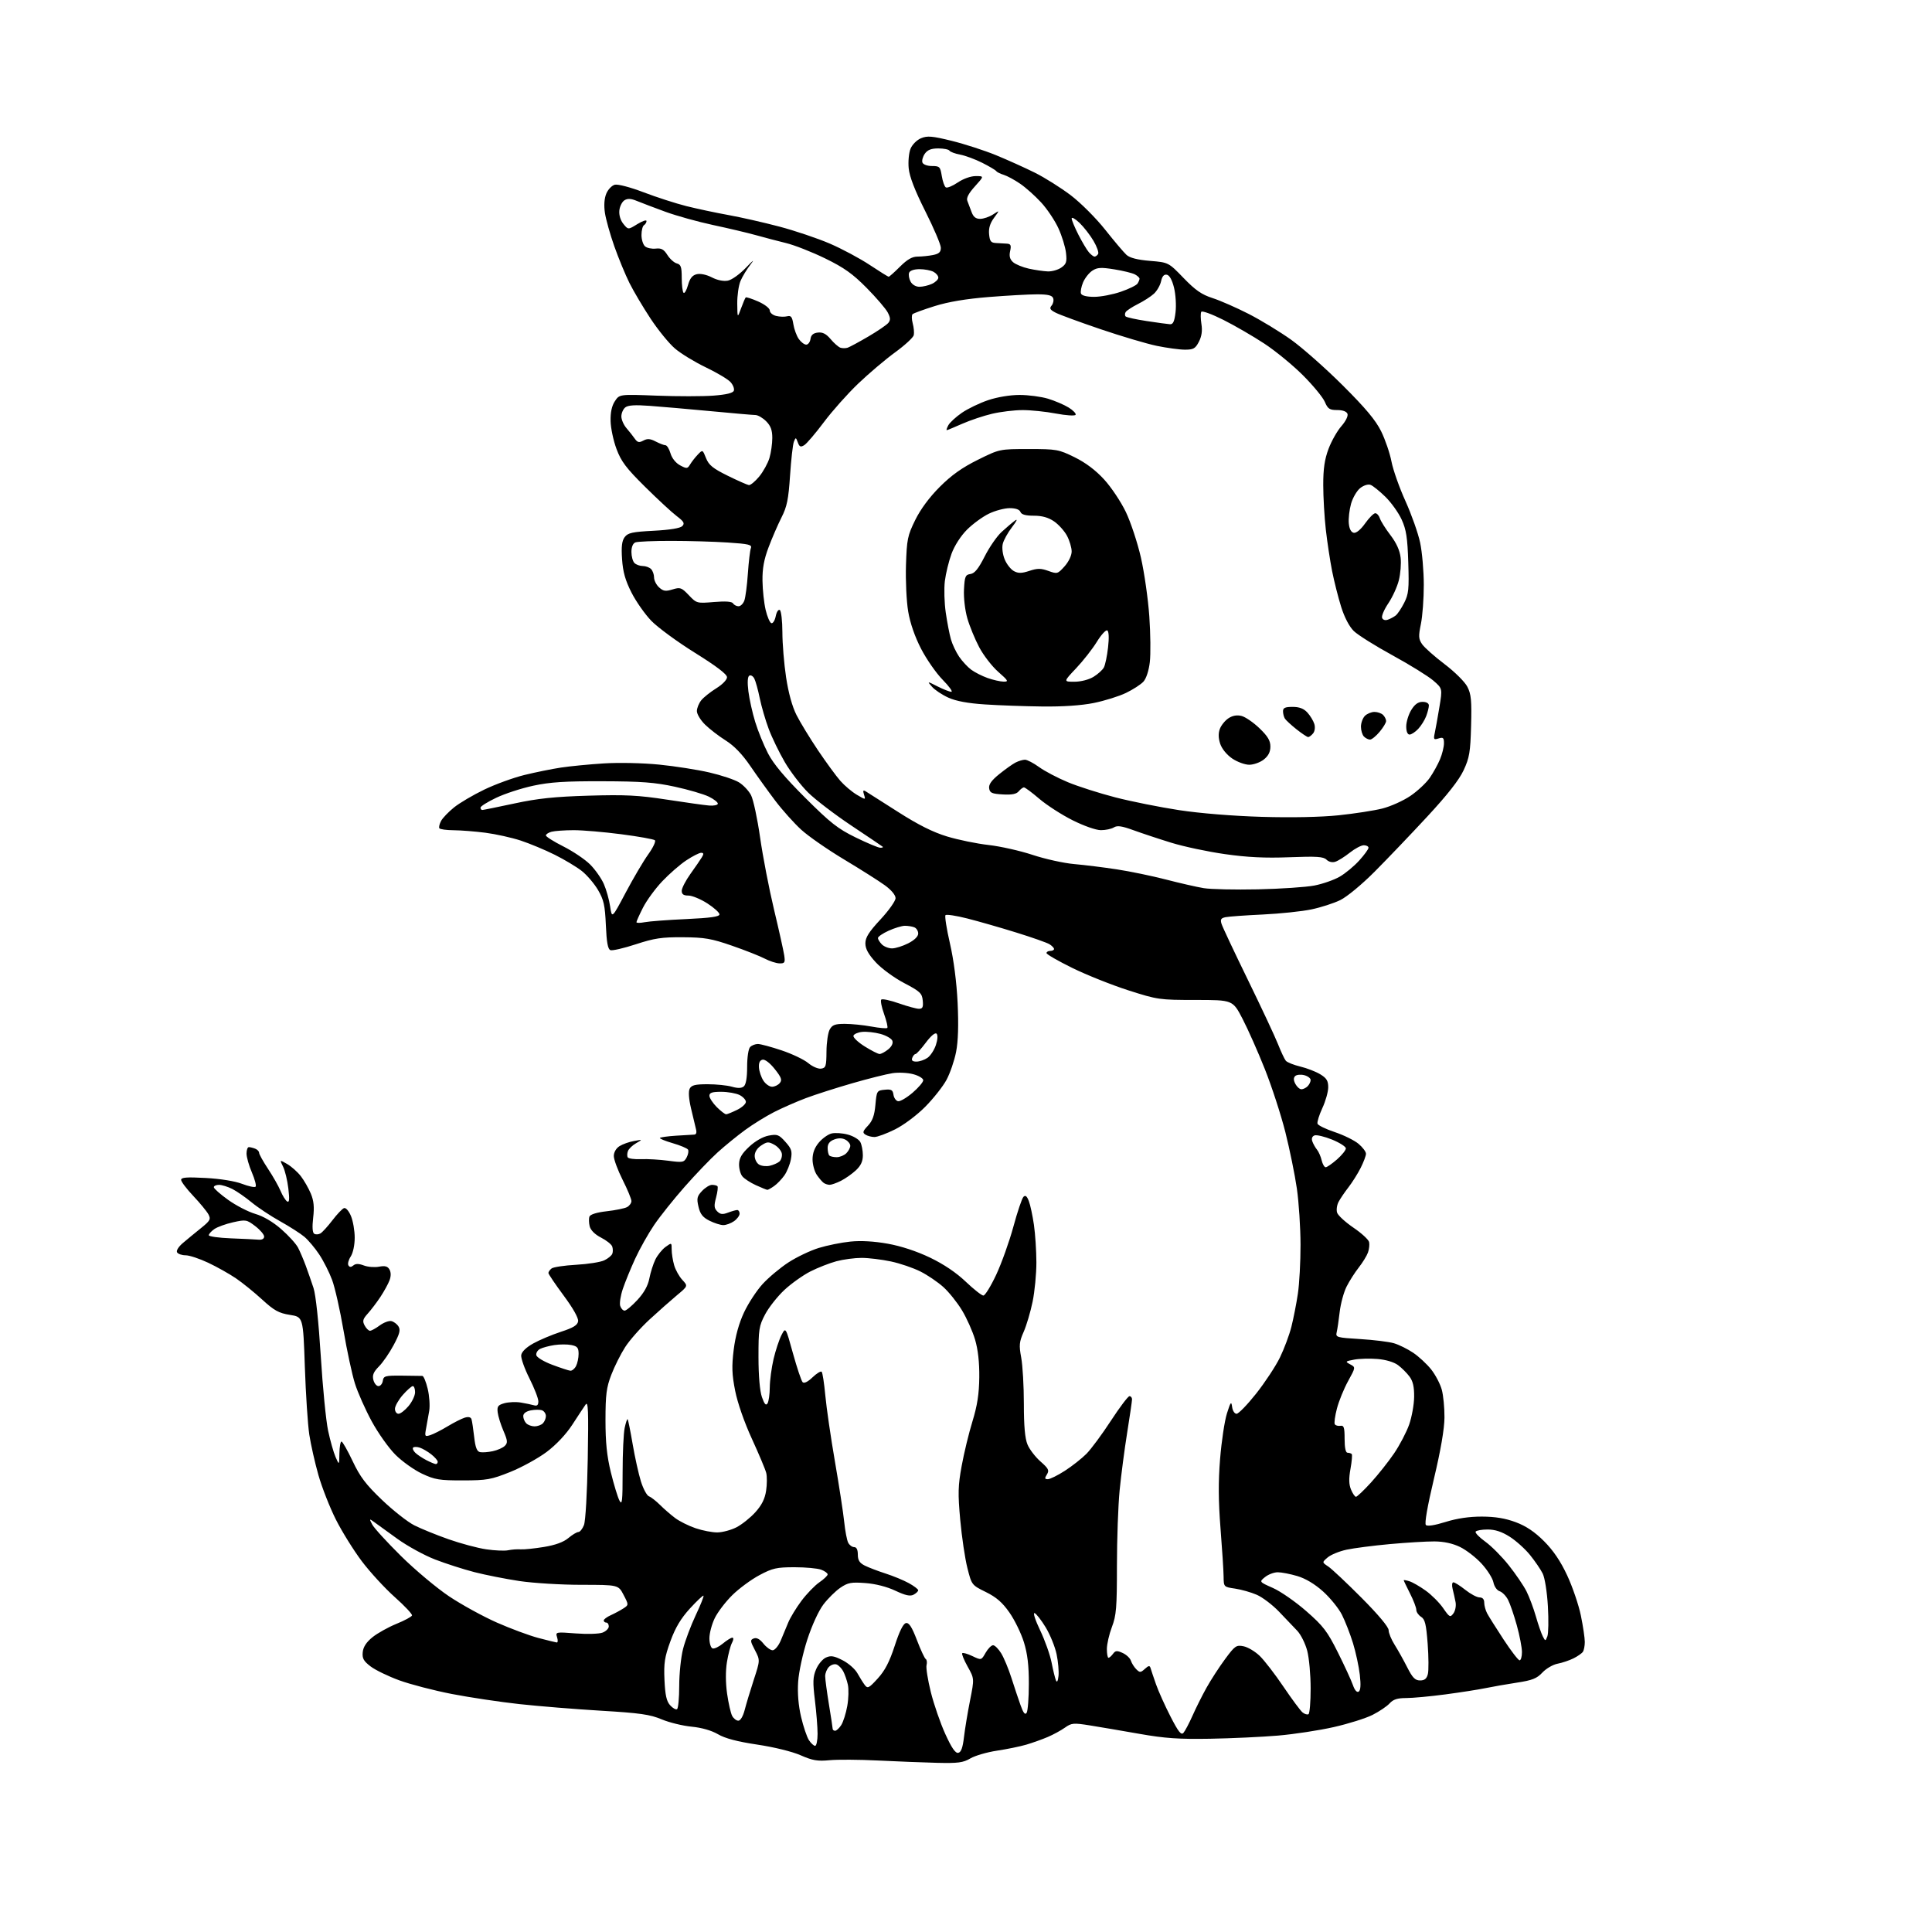 <?xml version="1.0" encoding="UTF-8" standalone="no"?>
<svg 
  version="1.1" 
  xmlns="http://www.w3.org/2000/svg" 
  xmlns:xlink="http://www.w3.org/1999/xlink" 
  xmlns:svg="http://www.w3.org/2000/svg"
  xmlns:rdf="http://www.w3.org/1999/02/22-rdf-syntax-ns#"
  xmlns:cc="http://creativecommons.org/ns#"
  xmlns:dc="http://purl.org/dc/elements/1.1/"
  viewBox="0 0 768 768"
  width="768"
  height="768"
>
<style>svg {background-color: white; }</style>"
<path stroke="none" fill="black" fill-rule="evenodd" d="M372.42,700.75C366.96,700.61 356.43,700.20 349.00,699.83C341.57,699.46 332.91,699.41 329.74,699.71C324.98,700.17 322.97,699.82 318.24,697.74C314.89,696.27 307.72,694.51 301.00,693.50C293.05,692.31 288.24,691.04 285.42,689.39C282.84,687.89 278.95,686.77 274.92,686.38C271.39,686.04 266.02,684.73 263.00,683.46C258.41,681.53 254.44,680.96 239.00,680.04C228.82,679.43 214.20,678.25 206.50,677.41C198.80,676.57 186.69,674.75 179.60,673.38C172.50,672.00 163.11,669.56 158.73,667.96C154.34,666.36 149.21,663.87 147.32,662.43C144.53,660.30 143.94,659.24 144.19,656.76C144.40,654.67 145.64,652.78 148.09,650.80C150.07,649.21 154.34,646.83 157.57,645.51C160.81,644.20 163.60,642.69 163.78,642.17C163.95,641.66 160.87,638.37 156.94,634.88C153.01,631.38 147.11,624.96 143.83,620.62C140.56,616.27 135.90,608.78 133.49,603.99C131.08,599.19 127.97,591.26 126.58,586.38C125.19,581.50 123.56,574.26 122.95,570.29C122.35,566.33 121.55,554.18 121.18,543.30C120.50,523.51 120.50,523.51 115.22,522.68C110.81,521.98 109.00,520.98 104.22,516.60C101.07,513.71 96.37,509.91 93.78,508.15C91.18,506.38 86.23,503.60 82.78,501.97C79.32,500.34 75.29,499.00 73.81,499.00C72.33,499.00 70.79,498.48 70.40,497.84C69.98,497.16 70.95,495.60 72.73,494.09C74.41,492.66 77.64,490.01 79.90,488.19C83.56,485.24 83.88,484.65 82.85,482.72C82.21,481.53 79.51,478.25 76.85,475.43C74.18,472.61 72.00,469.73 72.00,469.02C72.00,468.02 74.19,467.85 81.75,468.26C87.55,468.57 93.41,469.52 96.21,470.59C98.81,471.59 101.23,472.10 101.60,471.73C101.97,471.36 101.31,468.83 100.14,466.10C98.96,463.36 98.00,459.98 98.00,458.56C98.00,457.15 98.41,456.00 98.92,456.00C99.42,456.00 100.55,456.27 101.42,456.61C102.29,456.94 103.00,457.68 103.00,458.25C103.00,458.83 104.60,461.70 106.55,464.64C108.50,467.58 110.74,471.53 111.53,473.42C112.32,475.31 113.50,477.19 114.14,477.59C115.01,478.13 115.14,476.81 114.62,472.44C114.24,469.21 113.30,465.31 112.53,463.77C111.14,460.97 111.14,460.97 114.18,462.73C115.86,463.71 118.29,465.87 119.59,467.55C120.88,469.23 122.66,472.34 123.55,474.46C124.74,477.31 124.99,479.82 124.49,484.05C124.06,487.76 124.21,490.01 124.91,490.44C125.50,490.81 126.61,490.75 127.38,490.30C128.14,489.86 130.28,487.51 132.14,485.08C133.99,482.65 136.07,480.47 136.76,480.24C137.48,480.00 138.67,481.37 139.51,483.38C140.33,485.34 141.00,489.22 141.00,492.00C141.00,494.95 140.33,498.09 139.41,499.49C138.54,500.82 138.13,502.40 138.50,503.00C138.98,503.78 139.55,503.79 140.47,503.03C141.38,502.27 142.58,502.27 144.62,503.04C146.19,503.64 148.92,503.86 150.67,503.53C153.08,503.08 154.10,503.36 154.83,504.66C155.45,505.77 155.46,507.32 154.84,508.95C154.32,510.35 152.70,513.30 151.25,515.50C149.79,517.70 147.53,520.69 146.21,522.15C144.22,524.35 144.01,525.15 144.95,526.90C145.56,528.05 146.52,529.00 147.08,529.00C147.63,529.00 149.36,528.06 150.92,526.90C152.48,525.75 154.55,524.96 155.52,525.15C156.49,525.34 157.78,526.29 158.39,527.26C159.27,528.67 158.89,530.17 156.50,534.65C154.85,537.75 152.22,541.58 150.65,543.16C148.48,545.36 147.94,546.64 148.42,548.53C148.76,549.89 149.67,551.00 150.45,551.00C151.23,551.00 152.00,550.05 152.18,548.89C152.47,546.96 153.12,546.78 159.75,546.84C163.74,546.87 167.41,546.92 167.90,546.95C168.40,546.98 169.35,549.29 170.02,552.09C170.69,554.88 170.96,558.82 170.62,560.84C170.27,562.85 169.71,566.01 169.37,567.86C168.78,571.02 168.88,571.17 171.07,570.48C172.34,570.07 175.44,568.50 177.95,566.98C180.45,565.47 183.51,563.92 184.75,563.54C186.23,563.10 187.16,563.32 187.43,564.18C187.66,564.91 188.14,568.06 188.49,571.19C188.96,575.38 189.57,576.97 190.81,577.24C191.74,577.44 194.03,577.27 195.89,576.87C197.76,576.47 199.91,575.52 200.68,574.75C201.88,573.55 201.80,572.70 200.13,568.80C199.05,566.29 198.02,562.98 197.84,561.45C197.55,559.08 197.95,558.52 200.50,557.80C202.15,557.34 205.07,557.21 207.00,557.53C208.93,557.85 211.29,558.34 212.25,558.62C213.52,558.99 214.00,558.56 214.00,557.04C214.00,555.89 212.40,551.77 210.44,547.89C208.49,544.00 207.02,539.86 207.19,538.68C207.38,537.34 209.19,535.59 212.00,534.03C214.47,532.65 219.43,530.57 223.00,529.40C227.92,527.79 229.58,526.78 229.81,525.22C230.00,523.95 227.83,520.08 224.06,515.00C220.73,510.50 218.00,506.47 218.00,506.04C218.00,505.60 218.56,504.79 219.25,504.24C219.94,503.69 224.32,503.03 229.00,502.77C233.68,502.51 238.71,501.72 240.19,501.01C241.68,500.31 243.13,499.12 243.41,498.36C243.70,497.61 243.67,496.31 243.35,495.46C243.02,494.61 241.02,493.03 238.89,491.95C236.49,490.72 234.80,489.03 234.41,487.49C234.07,486.12 234.03,484.38 234.32,483.61C234.65,482.74 237.23,481.94 241.18,481.49C244.65,481.10 248.29,480.36 249.25,479.85C250.21,479.34 251.00,478.26 251.00,477.44C251.00,476.62 249.43,472.82 247.50,469.00C245.58,465.18 244.00,460.92 244.00,459.55C244.00,458.04 244.90,456.48 246.25,455.62C247.49,454.84 250.07,453.91 252.00,453.57C255.50,452.93 255.50,452.93 252.87,454.44C251.42,455.26 249.96,456.67 249.62,457.56C249.27,458.45 249.24,459.58 249.55,460.08C249.85,460.57 252.22,460.89 254.80,460.78C257.39,460.67 262.27,460.96 265.65,461.41C271.35,462.18 271.89,462.08 272.95,460.10C273.58,458.92 273.82,457.52 273.50,456.99C273.17,456.46 270.41,455.30 267.37,454.42C264.34,453.54 262.07,452.60 262.34,452.33C262.60,452.07 265.45,451.67 268.66,451.46C271.87,451.24 275.11,451.05 275.87,451.03C276.79,451.01 277.04,450.27 276.64,448.75C276.32,447.51 275.43,443.80 274.67,440.50C273.79,436.72 273.61,433.85 274.17,432.75C274.88,431.37 276.37,431.00 281.29,431.00C284.71,431.00 289.05,431.44 290.93,431.98C293.30,432.66 294.75,432.62 295.67,431.86C296.53,431.14 297.00,428.41 297.00,424.08C297.00,420.22 297.51,416.89 298.20,416.20C298.86,415.54 300.24,415.00 301.27,415.00C302.30,415.00 306.56,416.15 310.74,417.55C314.91,418.95 319.66,421.22 321.30,422.60C322.94,423.98 325.23,424.97 326.39,424.80C328.29,424.53 328.50,423.84 328.54,418.00C328.56,414.43 329.14,410.49 329.82,409.25C330.85,407.40 331.93,407.00 335.85,407.00C338.48,407.00 343.23,407.48 346.41,408.07C349.59,408.66 352.43,408.90 352.72,408.62C353.00,408.33 352.42,405.84 351.43,403.07C350.43,400.31 349.94,397.73 350.32,397.34C350.71,396.96 353.83,397.63 357.26,398.83C360.69,400.03 364.32,401.02 365.31,401.01C366.76,401.00 367.06,400.33 366.81,397.75C366.53,394.84 365.76,394.11 359.41,390.78C355.51,388.74 350.44,385.04 348.16,382.56C345.18,379.32 344.00,377.18 344.00,375.00C344.00,372.66 345.39,370.46 350.00,365.50C353.30,361.95 356.00,358.14 356.00,357.03C356.00,355.81 354.32,353.79 351.75,351.92C349.41,350.22 342.13,345.61 335.58,341.68C329.02,337.75 321.33,332.41 318.49,329.81C315.65,327.22 311.01,322.04 308.18,318.30C305.35,314.56 300.89,308.35 298.26,304.50C295.07,299.82 291.83,296.46 288.49,294.36C285.75,292.64 282.04,289.78 280.25,288.02C278.46,286.26 277.01,283.84 277.02,282.66C277.03,281.47 277.82,279.54 278.77,278.36C279.72,277.19 282.41,275.05 284.75,273.60C287.16,272.11 289.00,270.21 289.00,269.21C289.00,268.02 284.78,264.81 276.25,259.50C269.24,255.13 261.43,249.40 258.90,246.78C256.37,244.15 252.82,239.09 251.02,235.54C248.57,230.71 247.62,227.36 247.28,222.29C246.94,217.24 247.21,214.99 248.33,213.50C249.61,211.81 251.37,211.42 259.89,210.98C266.33,210.64 270.41,209.97 271.22,209.13C272.27,208.04 271.86,207.32 269.00,205.15C267.07,203.69 261.41,198.45 256.41,193.50C248.92,186.09 246.92,183.44 245.08,178.50C243.84,175.20 242.78,170.20 242.72,167.38C242.64,163.95 243.19,161.35 244.42,159.49C246.24,156.71 246.24,156.71 261.10,157.28C269.28,157.59 279.39,157.59 283.57,157.27C288.71,156.88 291.35,156.25 291.71,155.31C292.00,154.55 291.41,153.01 290.39,151.88C289.38,150.76 284.93,148.11 280.52,146.00C276.11,143.88 270.60,140.52 268.28,138.52C265.95,136.53 261.62,131.20 258.64,126.70C255.66,122.19 251.87,115.80 250.22,112.50C248.58,109.20 245.87,102.64 244.20,97.91C242.53,93.19 240.86,87.22 240.47,84.65C240.02,81.65 240.21,78.90 241.01,76.97C241.69,75.32 243.22,73.73 244.40,73.43C245.63,73.13 250.55,74.42 255.87,76.45C260.99,78.40 268.63,80.87 272.84,81.93C277.05,82.98 284.55,84.58 289.50,85.47C294.45,86.36 303.58,88.43 309.79,90.07C316.00,91.71 325.04,94.76 329.88,96.84C334.73,98.93 341.86,102.75 345.73,105.32C349.60,107.89 352.99,110.00 353.27,110.00C353.54,110.00 355.56,108.20 357.76,106.00C360.65,103.12 362.60,102.00 364.76,102.00C366.40,102.00 369.16,101.72 370.87,101.38C373.26,100.90 374.00,100.22 374.00,98.50C374.00,97.26 371.23,90.74 367.84,84.01C363.65,75.67 361.54,70.22 361.22,66.90C360.96,64.21 361.29,60.71 361.96,59.10C362.64,57.46 364.47,55.63 366.13,54.95C368.63,53.91 370.53,54.07 378.30,55.98C383.36,57.23 391.25,59.78 395.84,61.65C400.42,63.53 407.40,66.67 411.34,68.63C415.28,70.59 421.71,74.64 425.63,77.61C429.59,80.62 435.66,86.69 439.31,91.29C442.91,95.84 446.74,100.36 447.81,101.33C449.13,102.52 452.17,103.29 457.13,103.70C464.50,104.31 464.50,104.31 470.50,110.52C475.19,115.37 477.70,117.11 482.00,118.49C485.02,119.46 491.48,122.29 496.35,124.78C501.22,127.27 508.84,131.91 513.30,135.09C517.75,138.28 526.96,146.42 533.75,153.19C542.90,162.31 546.86,167.05 549.05,171.50C550.67,174.80 552.51,180.20 553.14,183.50C553.78,186.80 556.27,193.86 558.69,199.19C561.10,204.53 563.73,211.95 564.52,215.69C565.32,219.44 565.97,226.97 565.98,232.44C565.99,237.91 565.47,244.92 564.83,248.03C563.82,252.92 563.89,254.01 565.32,256.09C566.24,257.42 570.25,260.98 574.24,264.00C578.28,267.06 582.30,271.05 583.30,273.00C584.81,275.92 585.05,278.47 584.78,288.50C584.50,298.98 584.13,301.22 581.81,306.19C580.02,310.04 575.36,315.98 567.33,324.64C560.83,331.66 551.45,341.47 546.49,346.45C541.40,351.57 535.45,356.49 532.80,357.79C530.23,359.05 525.06,360.72 521.31,361.50C517.57,362.29 508.88,363.20 502.00,363.53C495.12,363.85 488.46,364.33 487.19,364.59C485.33,364.98 485.02,365.49 485.59,367.28C485.97,368.50 490.70,378.54 496.09,389.58C501.48,400.63 506.86,412.10 508.03,415.08C509.21,418.06 510.60,421.02 511.13,421.66C511.66,422.30 514.25,423.34 516.88,423.97C519.51,424.60 523.09,425.99 524.83,427.05C527.35,428.58 528.00,429.64 527.99,432.24C527.98,434.03 526.93,437.75 525.65,440.50C524.38,443.25 523.51,446.04 523.73,446.69C523.95,447.34 527.04,448.85 530.60,450.03C534.16,451.22 538.40,453.31 540.03,454.68C541.67,456.05 543.00,457.83 543.00,458.63C543.00,459.43 542.04,461.97 540.87,464.29C539.69,466.61 537.51,470.07 536.01,472.00C534.51,473.93 532.75,476.53 532.09,477.79C531.43,479.05 531.17,480.96 531.52,482.05C531.86,483.13 534.78,485.81 537.99,488.00C541.21,490.18 544.03,492.77 544.24,493.74C544.46,494.71 544.26,496.58 543.79,497.89C543.32,499.21 541.66,501.91 540.10,503.89C538.54,505.88 536.36,509.30 535.26,511.50C534.16,513.70 532.94,518.20 532.55,521.50C532.17,524.80 531.63,528.45 531.35,529.60C530.88,531.60 531.35,531.73 540.68,532.30C546.08,532.63 552.13,533.38 554.11,533.96C556.10,534.54 559.55,536.25 561.79,537.76C564.02,539.27 567.23,542.25 568.92,544.38C570.61,546.52 572.50,550.12 573.12,552.38C573.75,554.65 574.23,559.65 574.20,563.50C574.16,568.07 572.70,576.55 570.00,587.88C567.41,598.79 566.22,605.62 566.81,606.21C567.40,606.80 570.31,606.35 574.63,605.00C579.17,603.58 584.06,602.86 589.07,602.87C594.38,602.89 598.40,603.55 602.54,605.10C606.66,606.64 610.05,608.92 613.78,612.65C617.45,616.32 620.34,620.58 622.98,626.25C625.10,630.79 627.55,637.97 628.42,642.21C629.29,646.45 629.99,651.17 629.98,652.71C629.98,654.24 629.64,656.00 629.23,656.61C628.83,657.22 627.15,658.39 625.50,659.22C623.85,660.04 621.00,661.00 619.16,661.35C617.32,661.70 614.60,663.28 613.12,664.87C610.92,667.23 609.10,667.95 602.97,668.88C598.86,669.51 593.25,670.49 590.50,671.06C587.75,671.63 580.58,672.75 574.56,673.55C568.55,674.35 561.53,675.00 558.97,675.00C555.50,675.00 553.82,675.54 552.40,677.11C551.36,678.27 548.31,680.33 545.62,681.69C542.94,683.05 536.00,685.23 530.20,686.54C524.40,687.86 514.45,689.37 508.08,689.92C501.71,690.46 489.52,691.03 481.00,691.18C468.57,691.39 463.03,691.01 453.00,689.24C446.12,688.03 437.27,686.52 433.33,685.89C426.72,684.83 425.95,684.90 423.33,686.76C421.77,687.87 418.70,689.54 416.50,690.48C414.30,691.42 410.48,692.78 408.00,693.52C405.52,694.25 400.26,695.33 396.31,695.92C392.35,696.52 387.59,697.90 385.73,699.00C382.86,700.69 380.83,700.96 372.42,700.75zM380.91,696.78C382.05,696.56 382.70,694.78 383.20,690.49C383.59,687.19 384.68,680.62 385.62,675.89C387.33,667.28 387.33,667.28 384.65,662.49C383.18,659.85 382.21,657.46 382.50,657.17C382.79,656.88 384.61,657.40 386.56,658.33C390.09,660.01 390.09,660.01 391.79,657.01C392.73,655.36 394.07,654.01 394.76,654.01C395.46,654.00 396.92,655.46 398.01,657.25C399.10,659.04 400.92,663.42 402.06,667.00C403.20,670.58 404.83,675.46 405.69,677.86C406.81,680.99 407.49,681.83 408.11,680.86C408.58,680.11 408.98,674.93 408.98,669.36C409.00,662.04 408.45,657.43 407.02,652.81C405.93,649.29 403.35,643.98 401.27,641.01C398.47,637.00 396.06,634.91 391.88,632.85C386.29,630.10 386.26,630.06 384.55,623.29C383.60,619.56 382.33,610.97 381.71,604.21C380.75,593.65 380.83,590.61 382.28,582.71C383.20,577.64 385.13,569.67 386.57,565.00C388.49,558.73 389.20,554.14 389.28,547.50C389.34,541.52 388.78,536.48 387.60,532.50C386.62,529.20 384.28,523.96 382.40,520.86C380.53,517.76 377.21,513.62 375.03,511.65C372.85,509.68 368.75,506.89 365.92,505.46C363.08,504.02 357.78,502.21 354.13,501.44C350.48,500.67 345.25,500.03 342.50,500.03C339.75,500.03 335.25,500.63 332.50,501.36C329.75,502.10 325.08,503.93 322.12,505.43C319.16,506.94 314.50,510.26 311.77,512.81C309.04,515.37 305.61,519.72 304.15,522.48C301.71,527.11 301.50,528.43 301.51,539.50C301.52,546.99 302.04,552.96 302.88,555.37C303.87,558.19 304.47,558.87 305.10,557.87C305.58,557.12 305.98,554.25 306.00,551.50C306.02,548.75 306.70,543.67 307.51,540.20C308.33,536.74 309.75,532.46 310.66,530.70C312.32,527.50 312.32,527.50 315.22,538.00C316.82,543.77 318.55,548.92 319.06,549.44C319.64,550.03 321.12,549.31 322.98,547.52C324.63,545.94 326.27,544.94 326.62,545.29C326.98,545.64 327.63,549.91 328.08,554.76C328.53,559.62 330.25,571.45 331.91,581.05C333.57,590.65 335.22,601.42 335.59,605.00C335.96,608.58 336.67,612.29 337.17,613.25C337.66,614.21 338.73,615.00 339.54,615.00C340.49,615.00 341.00,616.03 341.00,617.97C341.00,620.22 341.68,621.29 343.75,622.34C345.26,623.10 348.98,624.52 352.00,625.49C355.02,626.46 359.19,628.17 361.25,629.31C363.31,630.44 365.00,631.72 365.00,632.15C365.00,632.58 364.18,633.37 363.17,633.91C361.81,634.63 359.95,634.23 355.92,632.33C352.55,630.74 348.04,629.59 344.00,629.29C338.35,628.87 337.05,629.11 334.04,631.16C332.14,632.46 329.12,635.44 327.33,637.79C325.43,640.28 322.76,646.10 320.91,651.78C319.15,657.21 317.54,664.59 317.28,668.50C316.97,673.05 317.38,677.94 318.44,682.49C319.34,686.33 320.75,690.49 321.56,691.74C322.38,692.98 323.49,694.00 324.02,694.00C324.56,694.00 325.00,691.86 325.00,689.25C325.00,686.64 324.52,680.61 323.94,675.87C323.06,668.69 323.13,666.62 324.39,663.62C325.22,661.63 326.98,659.51 328.30,658.91C330.26,658.02 331.51,658.22 334.94,659.97C337.26,661.15 339.92,663.48 340.83,665.14C341.75,666.79 343.07,668.90 343.76,669.82C344.89,671.33 345.41,671.07 348.93,667.21C351.79,664.07 353.59,660.60 355.67,654.21C357.55,648.42 359.05,645.40 360.14,645.20C361.35,644.97 362.49,646.75 364.48,651.94C365.96,655.82 367.54,659.22 367.99,659.49C368.44,659.77 368.59,660.86 368.32,661.90C368.04,662.94 368.81,667.78 370.02,672.65C371.23,677.52 373.82,685.01 375.77,689.29C378.28,694.81 379.78,697.00 380.91,696.78zM470.45,688.82C471.09,688.09 472.71,685.02 474.05,682.00C475.39,678.98 477.89,673.97 479.62,670.88C481.34,667.79 484.65,662.68 486.98,659.53C490.91,654.21 491.44,653.84 494.33,654.42C496.04,654.76 498.95,656.49 500.78,658.27C502.62,660.05 506.86,665.55 510.20,670.50C513.55,675.45 516.96,680.05 517.79,680.72C518.62,681.39 519.68,681.70 520.15,681.41C520.62,681.12 521.00,676.51 521.00,671.16C521.00,665.81 520.39,659.10 519.65,656.24C518.91,653.39 517.13,649.80 515.69,648.27C514.26,646.75 510.98,643.31 508.40,640.63C505.82,637.95 501.87,634.95 499.61,633.96C497.35,632.97 493.46,631.87 490.98,631.50C486.45,630.84 486.45,630.84 486.40,626.67C486.38,624.38 485.82,615.75 485.17,607.50C484.32,596.70 484.27,588.98 485.01,579.89C485.57,572.95 486.79,564.84 487.72,561.88C489.18,557.26 489.47,556.89 489.78,559.25C489.98,560.80 490.76,562.00 491.56,562.00C492.35,562.00 495.86,558.37 499.37,553.94C502.87,549.51 507.12,543.06 508.80,539.61C510.48,536.15 512.53,530.67 513.35,527.41C514.17,524.16 515.33,518.26 515.92,514.31C516.52,510.35 516.99,501.58 516.98,494.81C516.97,488.04 516.32,478.00 515.53,472.50C514.74,467.00 512.67,456.88 510.94,450.00C509.20,443.12 505.54,431.88 502.80,425.00C500.07,418.12 496.07,409.12 493.93,405.00C490.04,397.50 490.04,397.50 475.27,397.50C460.89,397.50 460.19,397.40 448.50,393.66C441.90,391.54 431.89,387.54 426.25,384.77C420.61,382.00 416.00,379.34 416.00,378.86C416.00,378.39 416.68,378.00 417.50,378.00C418.32,378.00 419.00,377.66 419.00,377.24C419.00,376.82 418.19,375.98 417.21,375.36C416.22,374.74 410.26,372.64 403.96,370.69C397.65,368.73 388.90,366.22 384.51,365.11C380.11,363.99 376.22,363.40 375.85,363.79C375.49,364.18 376.28,369.23 377.61,375.00C379.13,381.59 380.27,390.40 380.67,398.65C381.09,407.50 380.89,413.88 380.06,418.15C379.38,421.64 377.66,426.65 376.24,429.28C374.82,431.90 371.02,436.71 367.80,439.96C364.46,443.33 359.30,447.19 355.81,448.94C352.44,450.62 348.74,451.99 347.59,451.98C346.44,451.98 344.84,451.55 344.03,451.04C342.79,450.25 342.94,449.69 345.02,447.48C346.85,445.53 347.62,443.38 347.99,439.18C348.49,433.66 348.59,433.49 351.67,433.19C354.33,432.93 354.90,433.26 355.17,435.18C355.35,436.45 356.18,437.60 357.00,437.75C357.82,437.90 360.41,436.39 362.75,434.39C365.09,432.39 367.00,430.15 367.00,429.41C367.00,428.68 365.23,427.60 363.06,427.02C360.90,426.43 357.18,426.24 354.81,426.60C352.44,426.95 345.20,428.76 338.73,430.63C332.26,432.50 323.98,435.15 320.33,436.53C316.69,437.90 311.04,440.38 307.78,442.03C304.52,443.69 299.30,446.91 296.18,449.20C293.06,451.48 288.15,455.48 285.28,458.08C282.40,460.68 276.50,466.83 272.17,471.75C267.83,476.67 262.36,483.52 260.02,486.97C257.67,490.43 254.28,496.46 252.48,500.38C250.68,504.30 248.48,509.69 247.58,512.37C246.68,515.05 246.21,518.09 246.54,519.12C246.87,520.15 247.66,521.00 248.30,521.00C248.93,521.00 251.22,519.09 253.38,516.75C256.01,513.90 257.58,511.08 258.13,508.19C258.59,505.82 259.66,502.45 260.51,500.69C261.37,498.94 263.18,496.69 264.53,495.70C267.00,493.91 267.00,493.91 267.00,496.71C267.00,498.25 267.44,501.04 267.98,502.92C268.51,504.79 269.98,507.42 271.23,508.77C273.50,511.21 273.50,511.21 269.12,514.86C266.72,516.86 261.82,521.20 258.23,524.50C254.65,527.80 250.27,532.75 248.51,535.50C246.74,538.25 244.26,543.20 243.00,546.50C241.06,551.55 240.70,554.39 240.69,564.50C240.69,573.40 241.24,578.77 242.83,585.30C244.02,590.13 245.55,595.17 246.24,596.49C247.31,598.53 247.50,596.81 247.50,585.20C247.50,577.66 247.87,569.77 248.31,567.65C248.76,565.53 249.29,563.96 249.49,564.16C249.69,564.36 250.59,568.79 251.48,574.01C252.37,579.23 253.85,585.91 254.77,588.87C255.69,591.82 257.13,594.49 257.97,594.81C258.81,595.12 260.79,596.66 262.36,598.22C263.93,599.79 266.63,602.13 268.36,603.43C270.09,604.73 273.75,606.56 276.50,607.49C279.25,608.43 283.15,609.18 285.16,609.16C287.18,609.14 290.59,608.23 292.73,607.14C294.88,606.04 298.26,603.35 300.25,601.15C302.81,598.32 304.05,595.83 304.54,592.59C304.92,590.08 304.94,586.90 304.59,585.52C304.25,584.14 301.68,578.03 298.89,571.95C295.86,565.35 293.18,557.65 292.23,552.83C290.95,546.33 290.84,543.17 291.66,536.52C292.33,531.11 293.74,526.02 295.76,521.71C297.45,518.10 300.78,513.01 303.16,510.41C305.55,507.80 310.17,503.94 313.43,501.82C316.69,499.70 322.10,497.12 325.44,496.09C328.79,495.06 334.45,493.91 338.02,493.55C342.21,493.12 347.46,493.42 352.89,494.39C358.20,495.34 364.37,497.37 369.70,499.92C375.14,502.53 380.15,505.91 383.89,509.48C387.08,512.52 390.23,515.00 390.91,515.00C391.58,515.00 393.88,511.27 396.01,506.72C398.14,502.17 401.21,493.58 402.83,487.64C404.44,481.70 406.25,476.35 406.84,475.76C407.62,474.98 408.22,475.46 408.98,477.46C409.57,478.99 410.47,483.22 411.00,486.87C411.53,490.52 411.97,497.23 411.98,501.79C411.99,506.35 411.31,513.41 410.47,517.48C409.63,521.54 408.04,526.92 406.92,529.44C405.16,533.44 405.03,534.73 405.95,539.69C406.53,542.81 407.00,551.08 407.00,558.06C407.00,566.90 407.44,571.81 408.45,574.23C409.25,576.15 411.58,579.18 413.62,580.97C416.82,583.78 417.17,584.50 416.16,586.12C415.20,587.66 415.27,588.00 416.54,588.00C417.40,588.00 420.44,586.50 423.30,584.66C426.16,582.82 430.02,579.78 431.88,577.91C433.74,576.03 438.12,570.11 441.61,564.75C445.11,559.39 448.43,555.00 448.98,555.00C449.54,555.00 450.00,555.56 450.00,556.25C450.00,556.94 449.13,562.90 448.07,569.50C447.01,576.10 445.66,586.42 445.07,592.42C444.48,598.43 444.00,611.93 444.00,622.42C444.00,639.08 443.75,642.17 442.00,646.76C440.90,649.65 440.00,653.59 440.00,655.51C440.00,657.43 440.29,659.00 440.64,659.00C440.99,659.00 441.80,658.29 442.43,657.43C443.40,656.11 444.02,656.05 446.27,657.08C447.75,657.75 449.22,659.13 449.55,660.15C449.87,661.16 450.83,662.69 451.68,663.54C453.09,664.95 453.42,664.93 455.10,663.41C456.60,662.05 457.04,661.99 457.37,663.11C457.59,663.88 458.56,666.75 459.52,669.50C460.48,672.25 463.07,678.02 465.28,682.32C468.46,688.51 469.54,689.86 470.45,688.82zM331.98,688.00C332.51,688.00 333.61,686.99 334.40,685.75C335.20,684.51 336.28,681.10 336.80,678.17C337.33,675.24 337.43,671.41 337.03,669.65C336.64,667.89 335.80,665.50 335.18,664.34C334.56,663.18 333.38,661.98 332.56,661.66C331.73,661.34 330.37,661.77 329.53,662.61C328.69,663.45 328.01,665.12 328.02,666.32C328.03,667.52 328.70,672.55 329.51,677.50C330.33,682.45 330.99,686.84 331.00,687.25C331.00,687.66 331.44,688.00 331.98,688.00zM293.50,684.00C294.34,684.00 295.37,682.25 296.02,679.75C296.62,677.41 298.25,672.00 299.64,667.73C302.18,659.96 302.18,659.96 300.09,655.95C298.19,652.30 298.15,651.88 299.66,651.30C300.76,650.88 302.04,651.56 303.45,653.33C304.62,654.80 306.28,656.00 307.14,656.00C307.99,656.00 309.42,654.31 310.31,652.25C311.19,650.19 312.55,646.92 313.33,645.00C314.11,643.08 316.46,639.20 318.56,636.39C320.66,633.58 323.87,630.26 325.69,629.01C327.51,627.76 329.00,626.34 329.00,625.85C329.00,625.35 327.85,624.51 326.43,623.98C325.02,623.44 320.25,623.00 315.82,623.00C308.72,623.00 307.09,623.37 301.88,626.15C298.63,627.88 293.78,631.45 291.11,634.08C288.43,636.72 285.28,640.85 284.12,643.25C282.95,645.66 282.00,649.25 282.00,651.23C282.00,653.21 282.56,655.03 283.25,655.27C283.94,655.51 285.77,654.64 287.33,653.35C288.88,652.06 290.58,651.00 291.11,651.00C291.68,651.00 291.62,651.84 290.98,653.05C290.37,654.17 289.47,657.62 288.97,660.71C288.40,664.21 288.42,668.93 289.03,673.24C289.57,677.05 290.48,681.02 291.04,682.08C291.61,683.14 292.71,684.00 293.50,684.00zM269.13,679.42C269.61,679.12 270.00,674.95 270.00,670.15C270.00,665.35 270.69,658.74 271.53,655.46C272.37,652.18 274.63,646.17 276.55,642.10C278.47,638.04 279.87,634.53 279.65,634.32C279.44,634.11 277.01,636.40 274.25,639.41C270.64,643.37 268.48,646.99 266.51,652.38C264.20,658.72 263.84,661.08 264.14,667.83C264.42,673.87 264.96,676.30 266.39,677.87C267.42,679.02 268.66,679.71 269.13,679.42zM540.09,672.45C540.86,671.97 541.01,669.83 540.55,665.78C540.18,662.51 538.96,656.83 537.83,653.16C536.70,649.50 534.72,644.43 533.44,641.89C532.16,639.36 528.79,635.20 525.96,632.65C522.66,629.68 518.98,627.48 515.72,626.51C512.92,625.68 509.42,625.00 507.93,625.00C506.44,625.00 504.16,625.86 502.87,626.91C500.52,628.81 500.52,628.81 506.02,631.25C509.05,632.59 515.01,636.73 519.27,640.46C526.04,646.38 527.63,648.47 531.83,656.87C534.48,662.17 537.16,668.00 537.80,669.83C538.51,671.89 539.38,672.88 540.09,672.45zM420.77,666.22C420.97,664.42 420.63,660.54 420.02,657.61C419.41,654.67 417.47,649.88 415.71,646.95C413.94,644.03 411.94,641.46 411.25,641.23C410.56,641.01 411.55,644.08 413.46,648.05C415.36,652.01 417.41,657.79 418.02,660.88C418.62,663.97 419.41,667.17 419.76,668.00C420.17,668.95 420.54,668.30 420.77,666.22zM564.50,668.00C566.30,668.00 567.13,667.32 567.60,665.47C567.95,664.08 567.91,658.65 567.52,653.42C566.93,645.62 566.46,643.68 564.90,642.71C563.86,642.05 563.00,640.80 563.00,639.93C563.00,639.05 561.88,636.13 560.50,633.42C559.13,630.71 558.01,628.36 558.00,628.18C558.00,628.01 559.01,628.18 560.25,628.57C561.49,628.95 564.40,630.62 566.71,632.28C569.03,633.93 572.16,637.06 573.66,639.23C576.22,642.93 576.48,643.06 577.76,641.34C578.51,640.33 578.89,638.32 578.61,636.87C578.33,635.42 577.80,633.06 577.44,631.62C577.07,630.14 577.21,629.00 577.75,629.00C578.29,629.00 580.42,630.35 582.50,632.00C584.58,633.65 587.11,635.00 588.14,635.00C589.35,635.00 590.00,635.72 590.00,637.07C590.00,638.20 590.52,640.11 591.15,641.32C591.78,642.52 594.74,647.21 597.71,651.75C600.69,656.29 603.55,660.00 604.06,660.00C604.58,660.00 605.00,658.53 605.00,656.73C605.00,654.93 604.08,650.15 602.96,646.11C601.84,642.06 600.27,637.49 599.47,635.95C598.68,634.41 597.17,632.87 596.13,632.54C595.06,632.20 593.98,630.65 593.65,628.98C593.32,627.35 591.20,624.01 588.94,621.56C586.69,619.10 582.83,616.13 580.37,614.94C577.43,613.52 573.94,612.76 570.20,612.74C567.06,612.72 559.10,613.20 552.50,613.80C545.90,614.40 538.14,615.41 535.26,616.03C532.38,616.65 529.01,618.04 527.76,619.11C525.50,621.05 525.50,621.05 528.00,622.71C529.38,623.63 535.34,629.23 541.25,635.17C547.85,641.80 552.00,646.76 552.00,648.01C552.00,649.13 553.06,651.72 554.36,653.78C555.66,655.84 557.92,659.88 559.38,662.76C561.50,666.94 562.53,668.00 564.50,668.00zM221.32,652.91C221.77,652.96 221.83,652.03 221.45,650.84C220.78,648.72 220.90,648.70 228.90,649.31C233.37,649.66 238.15,649.51 239.51,648.99C240.88,648.47 242.00,647.36 242.00,646.52C242.00,645.69 241.55,645.00 241.00,645.00C240.45,645.00 240.00,644.62 240.00,644.16C240.00,643.70 241.24,642.77 242.75,642.09C244.26,641.41 246.50,640.21 247.73,639.42C249.96,637.98 249.96,637.98 247.88,633.99C245.80,630.00 245.80,630.00 231.15,629.99C223.09,629.99 212.00,629.31 206.50,628.49C201.00,627.66 192.94,626.07 188.60,624.95C184.25,623.83 177.22,621.57 172.97,619.93C168.71,618.29 161.97,614.60 157.98,611.72C154.00,608.85 149.82,605.84 148.71,605.02C146.77,603.61 146.74,603.65 147.97,606.02C148.67,607.39 153.81,613.01 159.39,618.53C164.97,624.05 173.58,631.26 178.52,634.57C183.46,637.87 192.00,642.56 197.50,644.99C203.00,647.42 210.43,650.17 214.00,651.11C217.57,652.05 220.87,652.86 221.32,652.91zM615.10,650.48C615.53,649.39 615.63,644.00 615.31,638.50C614.98,632.80 614.09,627.21 613.24,625.50C612.42,623.85 610.15,620.53 608.20,618.12C606.24,615.70 602.61,612.44 600.13,610.87C596.98,608.87 594.32,608.00 591.36,608.00C589.03,608.00 586.88,608.38 586.59,608.85C586.30,609.32 588.04,611.12 590.45,612.85C592.86,614.59 597.06,618.81 599.78,622.25C602.51,625.69 605.65,630.31 606.78,632.53C607.90,634.75 609.59,639.25 610.53,642.53C611.47,645.81 612.71,649.39 613.28,650.48C614.31,652.45 614.32,652.45 615.10,650.48zM202.00,616.25C203.38,615.96 205.62,615.79 207.00,615.89C208.38,615.98 212.55,615.55 216.29,614.93C220.79,614.19 224.04,613.00 225.93,611.40C227.50,610.08 229.30,609.00 229.92,609.00C230.54,609.00 231.54,607.76 232.13,606.25C232.76,604.67 233.40,593.49 233.64,580.00C233.98,560.73 233.82,556.83 232.78,558.34C232.07,559.35 229.70,562.95 227.50,566.34C225.05,570.12 221.12,574.30 217.33,577.15C213.93,579.70 207.41,583.29 202.83,585.13C195.26,588.16 193.55,588.47 184.00,588.48C174.67,588.50 172.86,588.20 167.76,585.81C164.61,584.33 159.85,580.94 157.19,578.28C154.52,575.62 150.28,569.63 147.75,564.97C145.22,560.31 142.23,553.58 141.10,550.00C139.97,546.42 137.92,536.92 136.55,528.87C135.18,520.83 133.14,511.78 132.01,508.77C130.89,505.75 128.59,501.21 126.90,498.67C125.22,496.12 122.56,492.97 121.00,491.65C119.43,490.33 115.08,487.55 111.33,485.46C107.57,483.37 102.47,479.98 100.00,477.94C97.53,475.90 94.06,473.50 92.30,472.61C90.54,471.73 88.18,471.00 87.05,471.00C85.92,471.00 85.00,471.43 85.00,471.94C85.00,472.46 87.57,474.73 90.71,476.98C93.85,479.23 98.70,481.73 101.48,482.54C104.67,483.47 108.49,485.71 111.80,488.61C114.69,491.13 117.70,494.45 118.49,495.98C119.28,497.51 120.65,500.73 121.54,503.13C122.42,505.53 123.81,509.52 124.63,512.00C125.52,514.70 126.67,525.51 127.51,539.00C128.27,551.38 129.58,564.74 130.42,568.69C131.26,572.65 132.60,577.38 133.39,579.19C134.84,582.50 134.84,582.50 134.92,577.75C134.96,575.14 135.34,573.01 135.75,573.03C136.16,573.04 138.15,576.55 140.18,580.82C143.13,587.07 145.43,590.10 151.86,596.25C156.27,600.46 162.04,605.00 164.69,606.34C167.34,607.68 173.45,610.17 178.29,611.87C183.12,613.57 189.87,615.38 193.29,615.88C196.70,616.38 200.62,616.55 202.00,616.25zM539.02,595.00C539.45,595.00 542.13,592.46 544.97,589.35C547.81,586.23 551.96,581.01 554.18,577.73C556.41,574.45 559.10,569.30 560.16,566.30C561.21,563.29 562.11,558.34 562.14,555.29C562.19,551.32 561.67,549.03 560.29,547.19C559.24,545.78 557.19,543.73 555.73,542.65C554.13,541.46 550.90,540.49 547.59,540.22C544.57,539.97 540.39,540.08 538.31,540.47C534.74,541.14 534.65,541.24 536.72,542.35C538.91,543.52 538.91,543.52 535.89,549.01C534.23,552.03 532.23,556.92 531.46,559.88C530.68,562.84 530.29,565.66 530.60,566.16C530.90,566.65 531.90,566.93 532.83,566.78C534.22,566.55 534.50,567.41 534.50,571.99C534.50,575.50 534.92,577.48 535.67,577.49C536.31,577.49 537.06,577.73 537.33,578.00C537.60,578.27 537.38,580.92 536.84,583.88C536.14,587.76 536.19,590.06 537.05,592.13C537.71,593.71 538.59,595.00 539.02,595.00zM173.25,581.99C173.66,582.00 174.00,581.58 174.00,581.07C174.00,580.56 172.84,579.23 171.42,578.11C170.00,577.00 167.94,575.80 166.84,575.45C165.75,575.10 164.57,575.09 164.23,575.43C163.90,575.77 164.27,576.69 165.06,577.47C165.85,578.25 167.85,579.58 169.50,580.44C171.15,581.29 172.84,581.99 173.25,581.99zM212.50,567.00C213.66,567.00 215.14,566.46 215.80,565.80C216.46,565.14 217.00,563.84 217.00,562.91C217.00,561.98 216.32,560.95 215.49,560.63C214.66,560.32 212.63,560.32 210.99,560.65C209.10,561.03 208.00,561.87 208.00,562.92C208.00,563.85 208.54,565.14 209.20,565.80C209.86,566.46 211.34,567.00 212.50,567.00zM158.41,562.00C159.19,562.00 160.99,560.62 162.41,558.92C163.83,557.23 165.00,554.76 165.00,553.42C165.00,552.09 164.60,551.00 164.10,551.00C163.61,551.00 161.81,552.59 160.10,554.53C158.40,556.48 157.00,558.95 157.00,560.03C157.00,561.12 157.63,562.00 158.41,562.00zM226.71,544.88C227.38,544.95 228.40,544.13 228.96,543.07C229.53,542.00 230.00,539.81 230.00,538.19C230.00,535.75 229.51,535.15 227.10,534.67C225.51,534.35 222.47,534.36 220.35,534.69C218.23,535.01 215.69,535.70 214.69,536.21C213.69,536.72 213.02,537.84 213.19,538.70C213.36,539.56 216.17,541.26 219.50,542.51C222.80,543.75 226.05,544.82 226.71,544.88zM102.75,492.79C104.14,492.92 105.00,492.45 105.00,491.55C105.00,490.75 103.41,488.89 101.46,487.40C98.06,484.81 97.71,484.75 92.64,485.88C89.73,486.53 86.37,487.75 85.18,488.59C83.98,489.43 83.00,490.52 83.00,491.02C83.00,491.52 86.94,492.07 91.75,492.26C96.56,492.44 101.51,492.68 102.75,492.79zM287.53,487.00C286.41,487.00 283.94,486.21 282.02,485.25C279.35,483.91 278.34,482.62 277.66,479.69C276.89,476.39 277.08,475.54 279.06,473.44C280.32,472.10 282.10,471.00 283.01,471.00C283.92,471.00 284.90,471.23 285.19,471.52C285.48,471.81 285.23,473.84 284.65,476.03C283.78,479.29 283.86,480.29 285.12,481.55C286.32,482.75 287.24,482.86 289.39,482.04C290.90,481.47 292.55,481.00 293.07,481.00C293.58,481.00 294.00,481.65 294.00,482.44C294.00,483.24 293.00,484.59 291.78,485.44C290.56,486.30 288.64,487.00 287.53,487.00zM305.03,472.98C304.74,472.97 302.70,472.14 300.50,471.14C298.30,470.14 295.87,468.56 295.10,467.62C294.33,466.69 293.74,464.48 293.79,462.72C293.86,460.33 294.89,458.56 297.83,455.82C300.23,453.58 303.27,451.85 305.57,451.42C308.98,450.78 309.63,451.02 312.21,453.91C314.66,456.65 314.97,457.64 314.40,460.80C314.03,462.84 312.86,465.73 311.81,467.23C310.75,468.73 308.91,470.65 307.72,471.48C306.53,472.32 305.32,472.99 305.03,472.98zM329.80,470.98C329.08,470.98 328.02,470.64 327.44,470.23C326.86,469.83 325.62,468.39 324.69,467.03C323.76,465.67 323.00,462.89 323.00,460.85C323.00,458.37 323.82,456.18 325.50,454.19C326.87,452.55 329.14,450.93 330.53,450.58C331.93,450.23 334.85,450.42 337.02,451.01C339.19,451.59 341.42,452.92 341.98,453.97C342.54,455.01 343.00,457.39 343.00,459.25C343.00,461.64 342.20,463.37 340.25,465.20C338.74,466.61 336.06,468.50 334.30,469.39C332.54,470.27 330.51,470.99 329.80,470.98zM305.99,463.41C307.37,463.10 309.08,462.35 309.79,461.76C310.51,461.16 310.96,459.75 310.80,458.62C310.63,457.49 309.31,455.90 307.87,455.09C305.50,453.77 304.96,453.80 302.62,455.33C300.98,456.40 300.00,457.96 300.00,459.47C300.00,460.81 300.79,462.37 301.75,462.94C302.71,463.52 304.62,463.73 305.99,463.41zM526.98,464.00C527.50,464.00 529.52,462.60 531.47,460.90C533.41,459.19 535.00,457.22 535.00,456.51C535.00,455.81 532.53,454.23 529.51,453.00C526.49,451.78 523.35,451.04 522.53,451.35C521.59,451.71 521.27,452.59 521.67,453.71C522.02,454.70 522.85,456.18 523.52,457.00C524.19,457.82 525.03,459.74 525.38,461.25C525.74,462.76 526.46,464.00 526.98,464.00zM332.60,460.00C333.84,460.00 335.56,459.29 336.43,458.43C337.29,457.56 338.00,456.23 338.00,455.46C338.00,454.70 337.13,453.60 336.07,453.04C334.78,452.35 333.27,452.33 331.57,452.98C329.81,453.64 329.00,454.70 329.00,456.31C329.00,457.61 329.30,458.97 329.67,459.33C330.03,459.70 331.35,460.00 332.60,460.00zM288.67,442.95C289.13,442.93 291.07,442.13 293.00,441.19C294.93,440.25 296.50,438.82 296.50,438.02C296.50,437.22 295.38,435.99 294.00,435.29C292.62,434.60 289.36,434.02 286.75,434.01C283.09,434.00 282.00,434.36 282.00,435.58C282.00,436.44 283.32,438.47 284.92,440.08C286.53,441.68 288.22,442.98 288.67,442.95zM517.34,433.00C518.03,433.00 519.14,432.46 519.80,431.80C520.46,431.14 521.00,430.02 521.00,429.32C521.00,428.61 519.84,427.75 518.43,427.39C517.01,427.04 515.39,427.21 514.83,427.77C514.14,428.46 514.18,429.46 514.94,430.89C515.56,432.05 516.64,433.00 517.34,433.00zM306.90,432.00C307.92,432.00 309.31,431.34 309.98,430.52C310.98,429.32 310.62,428.30 307.98,424.97C306.07,422.56 304.09,421.04 303.13,421.24C302.03,421.47 301.57,422.49 301.70,424.39C301.81,425.94 302.61,428.28 303.48,429.60C304.34,430.92 305.88,432.00 306.90,432.00zM364.31,422.00C365.54,422.00 367.52,421.32 368.70,420.50C369.88,419.67 371.38,417.38 372.03,415.40C372.75,413.23 372.85,411.45 372.30,410.90C371.75,410.35 370.05,411.76 368.01,414.49C366.15,416.97 364.31,419.00 363.92,419.00C363.53,419.00 362.95,419.68 362.64,420.50C362.23,421.56 362.72,422.00 364.31,422.00zM349.64,418.98C350.27,418.99 351.80,418.17 353.06,417.16C354.47,416.01 355.10,414.70 354.72,413.71C354.38,412.83 352.25,411.61 349.98,410.99C347.71,410.38 344.46,410.02 342.75,410.19C341.05,410.36 339.48,411.04 339.26,411.71C339.04,412.37 341.03,414.27 343.68,415.94C346.33,417.60 349.01,418.97 349.64,418.98zM309.86,382.96C308.56,382.93 305.93,382.08 304.00,381.07C302.07,380.06 296.23,377.75 291.00,375.94C282.81,373.10 280.12,372.63 271.50,372.57C263.08,372.51 260.12,372.95 252.77,375.36C247.96,376.94 243.40,377.99 242.64,377.69C241.63,377.30 241.13,374.58 240.84,367.78C240.49,359.84 240.01,357.70 237.73,353.80C236.24,351.26 233.33,347.85 231.26,346.22C229.19,344.59 224.35,341.69 220.50,339.77C216.65,337.85 210.57,335.32 207.00,334.14C203.43,332.97 197.12,331.57 193.00,331.03C188.88,330.50 183.16,330.05 180.31,330.03C177.45,330.01 174.91,329.66 174.65,329.24C174.39,328.82 174.70,327.51 175.34,326.32C175.98,325.14 178.30,322.72 180.50,320.95C182.70,319.18 188.10,316.00 192.50,313.88C196.90,311.76 204.10,309.14 208.50,308.06C212.90,306.98 219.43,305.66 223.00,305.12C226.57,304.58 234.22,303.83 240.00,303.47C245.99,303.09 255.43,303.29 262.00,303.94C268.32,304.57 277.34,305.98 282.04,307.08C286.74,308.17 292.01,309.93 293.74,310.99C295.48,312.05 297.65,314.35 298.55,316.10C299.46,317.86 301.08,325.41 302.15,332.90C303.22,340.38 305.70,353.25 307.67,361.50C309.65,369.75 311.47,377.96 311.74,379.75C312.17,382.64 311.96,383.00 309.86,382.96zM354.61,377.00C355.97,377.00 358.86,376.09 361.04,374.98C363.52,373.71 365.00,372.26 365.00,371.09C365.00,370.06 364.29,368.94 363.42,368.61C362.55,368.27 360.86,368.01 359.67,368.02C358.48,368.03 355.59,368.91 353.25,369.97C350.91,371.03 349.00,372.34 349.00,372.88C349.00,373.42 349.71,374.56 350.57,375.43C351.44,376.29 353.25,377.00 354.61,377.00zM256.25,366.59C258.04,366.24 265.46,365.68 272.75,365.35C282.45,364.90 286.00,364.40 286.00,363.47C286.00,362.78 283.82,360.81 281.16,359.10C278.50,357.40 275.13,356.00 273.66,356.00C271.72,356.00 271.00,355.49 271.00,354.11C271.00,353.07 272.57,350.03 274.48,347.36C276.40,344.69 278.44,341.71 279.02,340.75C279.82,339.42 279.74,339.00 278.71,339.00C277.96,339.00 275.31,340.35 272.82,342.00C270.33,343.64 266.03,347.39 263.25,350.33C260.47,353.26 257.03,357.98 255.60,360.80C254.17,363.62 253.00,366.22 253.00,366.58C253.00,366.94 254.46,366.94 256.25,366.59zM248.72,354.83C251.73,349.15 255.76,342.31 257.68,339.63C259.60,336.96 260.79,334.43 260.33,334.01C259.87,333.60 253.88,332.52 247.00,331.63C240.12,330.73 231.57,330.00 228.00,330.01C224.43,330.02 220.49,330.30 219.25,330.63C218.01,330.96 217.00,331.63 217.00,332.10C217.00,332.58 220.13,334.55 223.96,336.48C227.79,338.41 232.57,341.63 234.59,343.65C236.60,345.67 239.06,349.16 240.04,351.41C241.03,353.66 242.15,357.67 242.54,360.33C243.25,365.16 243.25,365.16 248.72,354.83zM500.00,353.53C509.07,353.33 519.20,352.65 522.50,352.01C525.80,351.37 530.34,349.78 532.58,348.48C534.83,347.18 538.32,344.28 540.33,342.05C542.35,339.82 544.00,337.55 544.00,337.00C544.00,336.45 543.16,336.00 542.14,336.00C541.11,336.00 538.60,337.33 536.55,338.96C534.50,340.59 531.91,342.21 530.80,342.56C529.59,342.95 528.19,342.61 527.30,341.73C526.10,340.53 523.40,340.35 512.52,340.77C502.83,341.14 495.85,340.80 486.89,339.52C480.11,338.56 470.51,336.52 465.54,334.98C460.57,333.45 453.81,331.20 450.51,330.00C445.93,328.33 444.11,328.07 442.78,328.91C441.81,329.51 439.50,330.00 437.63,330.00C435.67,330.00 430.90,328.33 426.37,326.06C422.04,323.89 416.10,320.06 413.17,317.56C410.24,315.05 407.48,313.00 407.04,313.00C406.60,313.00 405.67,313.70 404.96,314.55C404.04,315.66 402.24,316.01 398.59,315.80C394.27,315.54 393.45,315.18 393.20,313.36C392.98,311.85 394.14,310.21 397.20,307.74C399.56,305.83 402.48,303.75 403.68,303.13C404.89,302.51 406.58,302.00 407.44,302.00C408.31,302.00 410.84,303.32 413.06,304.93C415.28,306.54 420.42,309.24 424.48,310.93C428.53,312.62 437.04,315.33 443.37,316.97C449.70,318.60 461.09,320.88 468.69,322.04C477.02,323.31 490.09,324.37 501.61,324.71C513.42,325.06 525.07,324.82 532.11,324.09C538.37,323.44 546.20,322.23 549.50,321.40C552.80,320.57 557.82,318.31 560.65,316.39C563.48,314.47 566.95,311.23 568.35,309.20C569.76,307.16 571.60,303.83 572.45,301.78C573.30,299.74 574.00,296.89 574.00,295.46C574.00,293.26 573.67,292.97 571.86,293.54C569.94,294.15 569.79,293.94 570.34,291.36C570.68,289.79 571.51,285.17 572.18,281.10C573.41,273.69 573.41,273.69 569.75,270.53C567.73,268.79 560.45,264.28 553.56,260.51C546.67,256.75 539.74,252.39 538.15,250.84C536.37,249.10 534.44,245.41 533.14,241.26C531.97,237.54 530.35,231.12 529.53,227.00C528.72,222.88 527.59,215.45 527.03,210.50C526.47,205.55 526.01,197.58 526.01,192.79C526.00,186.37 526.55,182.60 528.10,178.46C529.26,175.36 531.56,171.30 533.21,169.42C534.94,167.45 535.97,165.36 535.64,164.50C535.28,163.56 533.75,163.00 531.54,163.00C528.53,163.00 527.83,162.54 526.64,159.75C525.88,157.96 521.98,153.22 517.97,149.21C513.97,145.20 507.05,139.52 502.59,136.59C498.14,133.66 490.81,129.41 486.30,127.15C481.79,124.88 477.84,123.44 477.53,123.95C477.21,124.46 477.24,126.64 477.58,128.79C478.01,131.48 477.70,133.68 476.58,135.85C475.17,138.57 474.41,139.00 471.04,139.00C468.89,139.00 463.84,138.31 459.82,137.48C455.79,136.64 445.75,133.66 437.50,130.86C429.25,128.06 421.23,125.11 419.68,124.32C417.40,123.15 417.08,122.60 418.04,121.45C418.69,120.67 418.96,119.34 418.64,118.51C418.22,117.40 416.51,117.00 412.23,117.00C409.02,117.00 400.38,117.48 393.02,118.07C384.08,118.79 376.97,119.98 371.57,121.67C367.13,123.06 363.17,124.51 362.76,124.89C362.35,125.27 362.38,126.91 362.82,128.54C363.26,130.17 363.45,132.27 363.24,133.22C363.04,134.16 359.70,137.24 355.84,140.05C351.97,142.86 345.37,148.46 341.16,152.48C336.94,156.51 330.80,163.41 327.50,167.82C324.20,172.23 320.70,176.33 319.73,176.94C318.27,177.85 317.81,177.66 317.14,175.86C316.38,173.79 316.30,173.77 315.58,175.59C315.16,176.64 314.48,182.68 314.06,189.00C313.43,198.49 312.84,201.41 310.66,205.69C309.22,208.54 306.90,213.88 305.52,217.56C303.68,222.42 303.03,226.04 303.10,230.87C303.15,234.52 303.71,239.71 304.35,242.42C304.98,245.12 306.00,247.50 306.62,247.71C307.23,247.91 308.01,246.68 308.36,244.97C308.70,243.24 309.43,242.14 309.99,242.49C310.54,242.84 311.00,246.80 311.01,251.31C311.01,255.81 311.67,263.88 312.48,269.23C313.41,275.40 314.92,280.88 316.62,284.23C318.08,287.13 321.93,293.43 325.15,298.23C328.38,303.03 332.38,308.50 334.05,310.40C335.71,312.29 338.66,314.78 340.60,315.93C344.14,318.01 344.14,318.01 343.46,315.88C342.94,314.25 343.10,313.94 344.14,314.58C344.89,315.04 350.66,318.71 356.97,322.74C365.02,327.88 370.83,330.80 376.47,332.51C380.89,333.85 388.32,335.38 393.00,335.90C397.68,336.43 405.55,338.20 410.50,339.84C415.45,341.48 422.88,343.12 427.00,343.48C431.12,343.84 438.77,344.79 444.00,345.59C449.23,346.39 458.00,348.21 463.50,349.63C469.00,351.06 475.75,352.60 478.50,353.05C481.25,353.51 490.93,353.72 500.00,353.53zM349.92,336.99C350.70,337.00 351.15,336.83 350.92,336.61C350.69,336.40 345.10,332.63 338.50,328.23C331.90,323.83 324.15,317.91 321.28,315.09C318.41,312.26 314.22,306.80 311.98,302.97C309.74,299.13 306.85,293.18 305.57,289.75C304.28,286.31 302.68,280.80 302.00,277.50C301.33,274.20 300.35,270.70 299.84,269.72C299.32,268.74 298.43,268.24 297.85,268.59C297.18,269.01 297.05,271.26 297.50,274.84C297.88,277.91 299.10,283.37 300.20,286.96C301.30,290.56 303.59,296.20 305.30,299.50C307.46,303.68 311.97,309.05 320.12,317.17C330.11,327.13 333.05,329.44 340.16,332.91C344.75,335.15 349.14,336.99 349.92,336.99zM191.75,321.98C192.16,321.97 197.90,320.80 204.50,319.39C213.78,317.39 220.46,316.69 234.00,316.29C248.57,315.86 253.76,316.12 265.00,317.85C272.43,318.99 280.01,320.06 281.85,320.21C283.70,320.37 285.27,320.05 285.35,319.50C285.43,318.95 283.82,317.68 281.76,316.67C279.70,315.67 273.63,313.89 268.26,312.73C260.32,311.01 254.95,310.60 239.50,310.56C224.71,310.51 218.62,310.90 212.00,312.33C207.32,313.33 200.69,315.49 197.25,317.13C193.81,318.76 191.00,320.53 191.00,321.05C191.00,321.57 191.34,321.99 191.75,321.98zM496.60,304.00C494.87,304.00 491.82,302.88 489.82,301.52C487.66,300.05 485.72,297.67 485.05,295.67C484.30,293.37 484.26,291.46 484.93,289.70C485.47,288.27 487.01,286.39 488.35,285.51C489.96,284.45 491.71,284.14 493.52,284.60C495.03,284.97 498.23,287.17 500.63,289.47C503.95,292.65 505.00,294.40 505.00,296.76C505.00,298.91 504.20,300.48 502.37,301.93C500.92,303.07 498.32,304.00 496.60,304.00zM544.61,294.00C543.94,294.00 542.86,293.46 542.20,292.80C541.54,292.14 541.00,290.37 541.00,288.87C541.00,287.37 541.71,285.44 542.57,284.57C543.44,283.71 545.15,283.00 546.37,283.00C547.60,283.00 549.14,283.54 549.80,284.20C550.46,284.86 551.00,285.95 551.00,286.62C551.00,287.30 549.83,289.23 548.41,290.92C546.99,292.62 545.28,294.00 544.61,294.00zM520.02,293.00C519.61,293.00 517.53,291.61 515.39,289.92C513.26,288.22 511.18,286.31 510.77,285.67C510.36,285.02 510.02,283.71 510.02,282.75C510.00,281.39 510.84,281.00 513.83,281.00C516.52,281.00 518.26,281.67 519.71,283.25C520.84,284.49 522.08,286.53 522.47,287.80C522.87,289.14 522.66,290.70 521.96,291.55C521.30,292.35 520.42,293.00 520.02,293.00zM560.33,292.00C559.50,292.00 559.00,290.78 559.00,288.75C559.01,286.96 559.90,284.04 560.99,282.25C562.38,279.97 563.72,279.00 565.49,279.00C567.00,279.00 568.00,279.57 568.00,280.43C568.00,281.22 567.52,283.14 566.93,284.68C566.35,286.23 564.92,288.51 563.76,289.75C562.60,290.99 561.05,292.00 560.33,292.00zM414.29,280.84C407.26,280.76 397.00,280.39 391.50,280.02C384.76,279.58 380.03,278.70 377.00,277.33C374.52,276.21 371.60,274.27 370.50,273.01C368.50,270.74 368.50,270.74 372.71,272.87C375.03,274.04 377.48,275.00 378.17,275.00C378.86,275.00 377.32,272.86 374.75,270.25C372.18,267.64 368.31,262.09 366.16,257.93C363.66,253.09 361.80,247.73 361.02,243.09C360.34,239.09 359.95,230.79 360.14,224.64C360.47,214.37 360.77,212.91 363.82,206.71C365.94,202.40 369.46,197.65 373.58,193.53C378.23,188.88 382.44,185.89 388.69,182.79C397.35,178.50 397.35,178.50 408.95,178.50C420.03,178.50 420.84,178.65 427.19,181.77C431.58,183.93 435.57,186.94 438.92,190.61C441.72,193.66 445.60,199.47 447.54,203.52C449.48,207.56 452.18,215.73 453.54,221.68C454.89,227.63 456.39,238.12 456.87,245.00C457.35,251.88 457.44,260.06 457.07,263.20C456.68,266.57 455.65,269.73 454.54,270.95C453.52,272.08 450.39,274.11 447.59,275.45C444.79,276.80 439.03,278.59 434.79,279.45C429.86,280.44 422.48,280.94 414.29,280.84zM398.89,270.96C401.05,271.00 400.84,270.61 396.82,267.07C394.36,264.91 390.96,260.52 389.27,257.32C387.57,254.12 385.44,248.94 384.54,245.82C383.60,242.56 383.03,237.65 383.20,234.32C383.47,229.14 383.75,228.46 385.77,228.18C387.44,227.94 388.95,226.08 391.43,221.18C393.29,217.50 396.32,213.13 398.16,211.45C400.00,209.77 402.38,207.74 403.46,206.95C404.64,206.08 404.19,207.09 402.33,209.50C400.63,211.70 398.95,214.73 398.60,216.24C398.24,217.81 398.58,220.45 399.40,222.41C400.19,224.30 401.83,226.38 403.06,227.03C404.80,227.96 406.14,227.94 409.20,226.93C412.41,225.87 413.77,225.88 416.75,226.95C420.26,228.22 420.46,228.16 423.19,225.12C424.83,223.28 426.00,220.82 426.00,219.22C426.00,217.71 425.17,214.90 424.15,212.98C423.13,211.07 420.81,208.49 419.00,207.25C416.72,205.70 414.24,205.00 410.96,205.00C407.66,205.00 406.04,204.54 405.64,203.50C405.27,202.54 403.73,202.00 401.35,202.00C399.30,202.00 395.59,202.99 393.09,204.20C390.60,205.41 386.69,208.26 384.41,210.54C381.95,212.99 379.44,216.89 378.26,220.09C377.16,223.07 375.96,227.97 375.59,231.00C375.23,234.03 375.39,239.65 375.95,243.50C376.51,247.35 377.43,252.13 378.00,254.12C378.56,256.11 380.03,259.22 381.26,261.03C382.49,262.84 384.65,265.17 386.06,266.21C387.46,267.25 390.39,268.74 392.56,269.51C394.73,270.28 397.58,270.93 398.89,270.96zM427.10,271.00C429.69,270.99 432.81,270.19 434.69,269.05C436.44,267.98 438.30,266.30 438.82,265.30C439.34,264.31 440.09,260.74 440.47,257.36C440.90,253.58 440.79,250.99 440.17,250.61C439.63,250.27 437.75,252.31 436.01,255.14C434.27,257.97 430.56,262.70 427.78,265.64C422.71,271.00 422.71,271.00 427.10,271.00zM551.71,246.33C552.70,245.98 554.10,245.23 554.82,244.66C555.55,244.10 557.06,241.85 558.17,239.66C559.95,236.17 560.15,234.24 559.81,223.60C559.50,213.75 559.02,210.58 557.19,206.56C555.95,203.84 553.04,199.76 550.72,197.49C548.40,195.22 545.74,193.08 544.81,192.74C543.85,192.38 542.10,192.92 540.70,194.02C539.37,195.07 537.73,197.88 537.06,200.27C536.39,202.67 535.99,206.17 536.17,208.05C536.38,210.27 537.08,211.59 538.15,211.80C539.14,211.98 540.92,210.52 542.65,208.07C544.22,205.86 546.03,204.03 546.68,204.02C547.33,204.01 548.15,204.91 548.51,206.02C548.86,207.13 550.75,210.15 552.72,212.72C555.10,215.84 556.45,218.82 556.77,221.67C557.04,224.02 556.72,228.07 556.06,230.67C555.41,233.27 553.52,237.40 551.88,239.83C550.23,242.27 549.12,244.87 549.41,245.62C549.72,246.43 550.64,246.71 551.71,246.33zM293.58,241.00C294.39,241.00 295.42,239.99 295.88,238.75C296.34,237.51 296.97,232.68 297.29,228.00C297.61,223.32 298.15,218.78 298.48,217.90C299.01,216.53 297.71,216.22 289.30,215.66C283.91,215.30 273.80,215.01 266.83,215.01C259.86,215.00 253.45,215.27 252.58,215.61C251.60,215.99 251.00,217.42 251.00,219.41C251.00,221.16 251.54,223.14 252.20,223.80C252.86,224.46 254.35,225.00 255.50,225.00C256.65,225.00 258.14,225.54 258.80,226.20C259.46,226.86 260.00,228.37 260.00,229.55C260.00,230.72 260.90,232.51 262.01,233.51C263.68,235.02 264.59,235.15 267.34,234.31C270.41,233.37 270.91,233.55 273.81,236.59C276.90,239.85 277.04,239.88 283.83,239.31C288.46,238.92 290.95,239.11 291.42,239.87C291.80,240.49 292.78,241.00 293.58,241.00zM297.68,192.83C298.32,192.92 300.17,191.40 301.79,189.44C303.40,187.49 305.23,184.17 305.86,182.08C306.49,179.98 307.00,176.39 307.00,174.09C307.00,170.98 306.37,169.28 304.55,167.45C303.20,166.10 301.28,164.99 300.30,164.98C299.31,164.97 291.30,164.28 282.50,163.44C273.70,162.61 262.80,161.66 258.27,161.33C252.35,160.89 249.62,161.07 248.52,161.98C247.68,162.68 247.00,164.28 247.00,165.54C247.00,166.80 247.91,168.88 249.01,170.17C250.12,171.45 251.62,173.34 252.34,174.38C253.42,175.91 254.04,176.05 255.74,175.14C257.34,174.28 258.48,174.37 260.66,175.51C262.22,176.32 263.97,176.99 264.54,176.99C265.12,177.00 266.02,178.45 266.54,180.23C267.11,182.16 268.65,184.07 270.35,184.98C273.00,186.39 273.29,186.36 274.35,184.59C274.98,183.54 276.36,181.78 277.40,180.69C279.29,178.71 279.31,178.72 280.66,182.12C281.77,184.89 283.40,186.21 289.26,189.10C293.24,191.06 297.03,192.74 297.68,192.83zM376.34,171.00C376.11,171.00 376.40,170.12 376.98,169.04C377.56,167.96 379.97,165.74 382.35,164.10C384.72,162.47 389.43,160.20 392.80,159.07C396.45,157.84 401.51,157.00 405.29,157.00C408.78,157.00 413.86,157.67 416.57,158.48C419.28,159.30 422.98,160.88 424.80,162.00C426.61,163.12 427.86,164.42 427.56,164.90C427.27,165.38 423.76,165.15 419.76,164.39C415.77,163.63 409.80,163.01 406.50,163.02C403.20,163.02 397.74,163.68 394.37,164.48C390.99,165.27 385.65,167.07 382.49,168.46C379.33,169.86 376.57,171.00 376.34,171.00zM337.00,138.20C337.82,137.91 341.51,135.92 345.20,133.76C348.88,131.60 352.43,129.18 353.10,128.38C354.04,127.24 354.00,126.35 352.90,124.23C352.13,122.74 348.35,118.34 344.50,114.44C338.94,108.82 335.54,106.40 328.00,102.72C322.77,100.17 315.80,97.43 312.50,96.63C309.20,95.82 303.80,94.41 300.50,93.48C297.20,92.56 289.55,90.75 283.50,89.46C277.45,88.17 268.90,85.79 264.50,84.18C260.10,82.57 255.03,80.64 253.22,79.90C250.82,78.90 249.49,78.83 248.22,79.62C247.28,80.22 246.36,82.04 246.20,83.68C246.02,85.49 246.64,87.57 247.80,89.00C249.70,91.35 249.70,91.35 253.35,89.09C255.36,87.85 257.00,87.30 257.00,87.86C257.00,88.42 256.55,89.16 256.00,89.50C255.45,89.84 255.00,91.61 255.00,93.44C255.00,95.26 255.65,97.29 256.44,97.95C257.23,98.61 259.14,99.00 260.69,98.82C262.88,98.57 263.90,99.13 265.30,101.36C266.29,102.93 267.98,104.44 269.05,104.72C270.67,105.15 271.00,106.12 271.00,110.45C271.00,113.32 271.32,115.99 271.72,116.38C272.11,116.78 272.91,115.41 273.49,113.34C274.25,110.62 275.22,109.42 276.98,109.00C278.42,108.66 280.86,109.18 282.96,110.26C285.13,111.39 287.59,111.89 289.33,111.56C290.94,111.25 294.11,108.96 296.68,106.26C299.36,103.44 300.08,102.92 298.45,105.00C296.94,106.92 295.09,109.95 294.35,111.72C293.61,113.49 293.03,117.54 293.07,120.72C293.14,126.50 293.14,126.50 294.58,122.58C295.37,120.42 296.20,118.47 296.43,118.24C296.65,118.02 298.90,118.75 301.42,119.86C303.99,121.00 306.00,122.56 306.00,123.42C306.00,124.27 307.13,125.25 308.52,125.59C309.90,125.94 311.88,126.00 312.91,125.73C314.42,125.34 314.90,125.94 315.37,128.87C315.69,130.87 316.66,133.51 317.53,134.75C318.40,135.99 319.73,137.00 320.49,137.00C321.24,137.00 322.00,135.99 322.18,134.75C322.40,133.17 323.28,132.41 325.12,132.20C327.00,131.98 328.41,132.70 330.18,134.80C331.52,136.40 333.27,137.93 334.06,138.21C334.85,138.48 336.18,138.48 337.00,138.20zM465.11,128.89C466.32,128.97 466.87,127.76 467.30,124.08C467.62,121.38 467.35,117.00 466.69,114.35C465.94,111.29 464.89,109.41 463.84,109.21C462.70,108.99 461.98,109.81 461.54,111.82C461.19,113.43 459.91,115.65 458.70,116.76C457.49,117.87 454.62,119.72 452.32,120.87C450.02,122.03 447.84,123.46 447.47,124.05C447.10,124.65 447.10,125.43 447.46,125.79C447.82,126.15 451.58,126.98 455.81,127.62C460.04,128.26 464.22,128.84 465.11,128.89zM434.95,118.00C437.56,118.00 442.32,117.09 445.54,115.98C448.76,114.88 451.75,113.41 452.18,112.73C452.62,112.06 452.98,111.18 452.98,110.79C452.99,110.39 452.17,109.63 451.15,109.08C450.14,108.54 446.44,107.63 442.94,107.07C437.65,106.22 436.18,106.31 434.21,107.60C432.91,108.45 431.25,110.56 430.53,112.27C429.81,113.99 429.44,115.98 429.71,116.70C430.03,117.51 431.98,118.00 434.95,118.00zM365.49,114.00C366.82,114.00 369.05,113.48 370.45,112.84C371.85,112.20 373.00,111.09 373.00,110.37C373.00,109.66 372.13,108.60 371.07,108.04C370.00,107.47 367.51,107.00 365.53,107.00C363.35,107.00 361.72,107.56 361.39,108.42C361.09,109.20 361.35,110.78 361.96,111.92C362.61,113.15 364.06,114.00 365.49,114.00zM416.53,107.89C418.19,107.95 420.61,107.26 421.89,106.36C423.88,104.97 424.16,104.09 423.75,100.51C423.49,98.19 422.13,93.78 420.73,90.72C419.33,87.66 416.24,83.04 413.86,80.47C411.49,77.89 407.74,74.54 405.52,73.03C403.31,71.51 400.38,69.93 399.00,69.50C397.62,69.08 396.27,68.40 396.00,68.00C395.73,67.59 393.23,66.12 390.44,64.71C387.66,63.31 383.72,61.85 381.68,61.47C379.65,61.09 377.73,60.37 377.43,59.89C377.13,59.40 375.13,59.00 373.00,59.00C370.18,59.00 368.71,59.58 367.63,61.11C366.82,62.28 366.39,63.85 366.68,64.61C366.99,65.40 368.62,66.00 370.48,66.00C373.51,66.00 373.79,66.29 374.37,69.94C374.72,72.11 375.45,74.16 375.98,74.49C376.52,74.82 378.65,73.95 380.71,72.55C382.91,71.06 385.87,70.00 387.85,70.00C391.23,70.00 391.23,70.00 387.54,74.09C385.04,76.85 384.07,78.71 384.53,79.84C384.90,80.75 385.65,82.74 386.20,84.25C386.92,86.23 387.88,87.00 389.63,87.00C390.97,87.00 393.27,86.21 394.75,85.25C397.42,83.50 397.42,83.50 395.14,86.60C393.56,88.74 392.95,90.74 393.18,93.10C393.45,95.94 393.91,96.52 396.00,96.61C397.38,96.67 399.32,96.78 400.33,96.86C401.80,96.97 402.04,97.56 401.54,99.81C401.10,101.82 401.43,103.08 402.71,104.22C403.70,105.09 406.52,106.25 409.00,106.80C411.48,107.34 414.86,107.83 416.53,107.89zM435.10,102.00C435.53,102.00 436.17,101.54 436.52,100.97C436.87,100.40 436.04,98.04 434.67,95.72C433.30,93.40 430.79,90.18 429.09,88.56C427.39,86.95 426.00,86.17 426.00,86.83C426.00,87.49 427.20,90.39 428.67,93.27C430.14,96.15 432.00,99.29 432.82,100.25C433.64,101.21 434.66,102.00 435.10,102.00z" />

</svg>